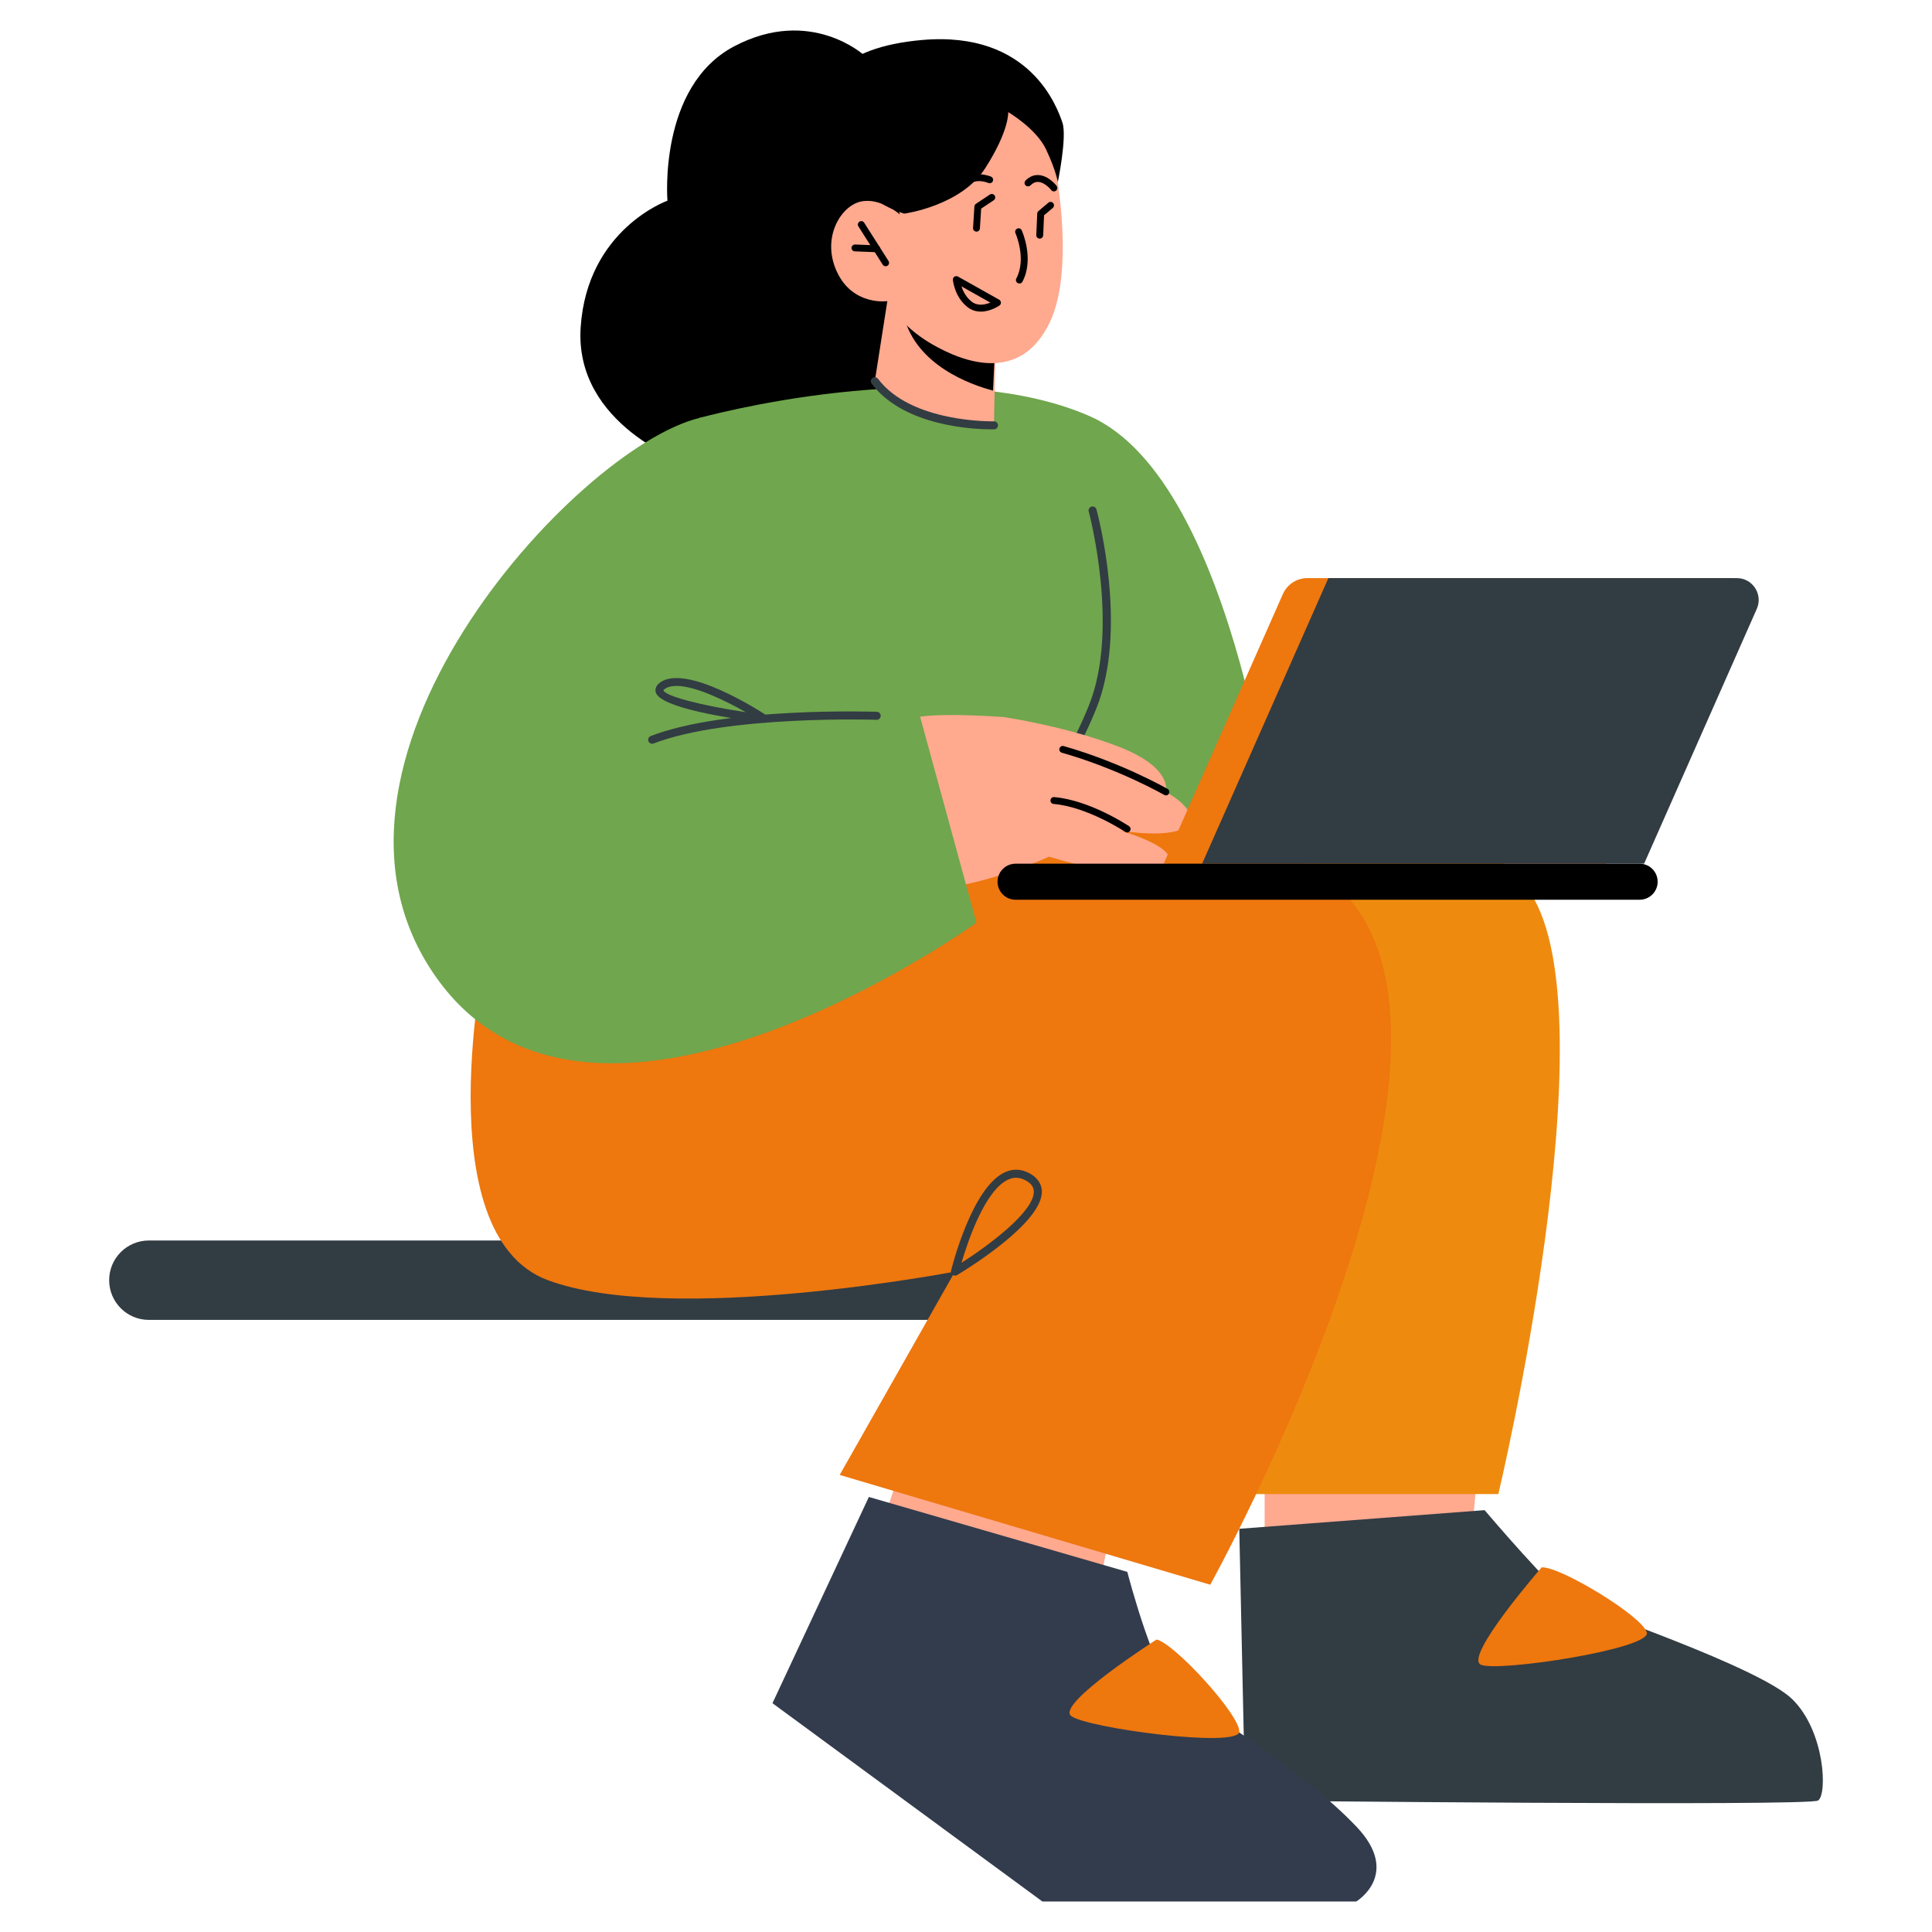 <?xml version="1.0" encoding="UTF-8"?>
<svg id="Layer_1" data-name="Layer 1" xmlns="http://www.w3.org/2000/svg" viewBox="0 0 400 400">
  <defs>
    <style>
      .cls-1 {
        fill: #70a64d;
      }

      .cls-2 {
        fill: #ee8b0e;
      }

      .cls-3 {
        fill: #323c43;
      }

      .cls-4 {
        fill: #323c4d;
      }

      .cls-5 {
        fill: #ffa98f;
      }

      .cls-6 {
        fill: #ee770e;
      }
    </style>
  </defs>
  <polygon class="cls-5" points="306.08 302.5 304.1 324.5 261.83 324.5 261.83 299.58 306.08 302.5"/>
  <polygon class="cls-5" points="230.68 312.66 226.41 334.73 179.89 323.7 188.02 299.58 230.68 312.66"/>
  <path d="M178.92,11.45s-11.1-10.18-26.9-1.87c-15.8,8.31-13.83,31.97-13.83,31.97,0,0-16.61,5.88-17.97,26.21-1.36,20.32,21.96,28.23,21.96,28.23l39.71-6.25s7.93-11.82,7.87-12.25c-.06-.44,1.57-49.39,1.57-49.39l-12.41-16.64Z"/>
  <path class="cls-3" d="M30.82,273.27h182.69c4.54,0,8.22-3.68,8.22-8.22s-3.68-8.22-8.22-8.22H30.82c-4.54,0-8.22,3.68-8.22,8.22s3.68,8.22,8.22,8.22Z"/>
  <path class="cls-1" d="M264.75,178.4s-8.3-78.71-39.17-92.25c-30.87-13.53-80.81.39-80.81.39l2.24,105.28,117.74-13.42Z"/>
  <path class="cls-2" d="M239.01,173.98s61.13-14.88,77.89,10.95c16.76,25.83-6.68,124.4-6.68,124.4h-56.29l-14.93-135.35Z"/>
  <path class="cls-6" d="M100.62,196.38s-12.73,59.14,12.78,68.66c25.51,9.52,84.31-1.77,84.31-1.77l-23.86,42.1,76.72,22.73s63.71-115.04,24.93-145.7c-38.78-30.66-120.4,13.98-120.4,13.98h-54.48Z"/>
  <path class="cls-3" d="M307.37,312.66s14.63,17.26,18.03,18.9c3.4,1.64,38.87,13.58,45.67,20.24,6.8,6.66,7.29,19.75,5.34,20.98-1.94,1.23-118.61,0-118.61,0l-1.22-56.26,50.79-3.86Z"/>
  <path class="cls-4" d="M233.4,325.45s5.96,23.13,10.75,25.56c4.8,2.43,25.44,15.39,36.66,27.15,9.4,9.86,0,15.52,0,15.52h-65l-55.88-41.05,19.96-42.7,53.51,15.51Z"/>
  <path class="cls-6" d="M319.18,324.51s-16.27,18.65-12.55,20.17c3.72,1.52,35.14-3.3,34.33-6.66s-18.02-13.78-21.78-13.51Z"/>
  <path class="cls-6" d="M239.47,339.44s-20.86,13.33-17.71,15.83c3.15,2.5,34.65,6.71,34.82,3.26.17-3.45-13.42-18.29-17.11-19.08Z"/>
  <path class="cls-5" d="M183.71,62.35l-2.59,16.57s2.64,5.38,13.47,8.16c8.07,2.07,11.2.96,11.2.96l.17-8.6.16-8.39-19.19-7.46-3.22-1.25Z"/>
  <path d="M186.92,63.65c-.04.52.05,1.16.24,1.91,2.61,10.1,13.77,14.08,18.43,15.31l.45-9.48-19.11-7.74Z"/>
  <path class="cls-5" d="M217.5,29.26s5.86,25.24-.25,37.68c-6.11,12.43-17.68,8.15-24.36,4.28-6.68-3.87-9.18-8.87-9.18-8.87,0,0-7.1,1.02-10.41-6.02-3.31-7.04.76-13.66,4.88-14.59,4.12-.93,8.14,2.67,8.14,2.67l-2.29-7.45s21.37-31.7,33.48-7.71Z"/>
  <path d="M211.05,58.69c-.11,0-.23-.03-.34-.08-.35-.18-.48-.62-.29-.96,2.17-4.06-.16-9.33-.18-9.38-.16-.36,0-.78.36-.94.36-.16.78,0,.94.36.11.24,2.63,5.97.14,10.64-.13.24-.37.38-.63.38Z"/>
  <path d="M183.36,55.13c-.24,0-.46-.12-.6-.33l-5.04-7.93c-.21-.33-.11-.77.22-.98.33-.21.77-.11.98.22l5.04,7.93c.21.33.11.77-.22.98-.12.08-.25.11-.38.11Z"/>
  <path d="M181.51,52.22s-4.54-.18-4.54-.18c-.39-.02-.7-.35-.68-.74s.37-.67.74-.68l4.51.18c.39.02.7.35.68.74-.02.38-.33.68-.71.68Z"/>
  <path class="cls-3" d="M216.54,165c-.18,0-.35-.05-.5-.17-.37-.28-.44-.8-.16-1.16.05-.07,5.35-7.14,9.56-17.6,6.43-15.96.03-39.92-.03-40.16-.12-.44.14-.9.58-1.02.46-.12.9.14,1.02.58.27,1,6.61,24.73-.03,41.22-4.3,10.67-9.72,17.91-9.77,17.98-.16.22-.41.33-.66.33Z"/>
  <path d="M203.06,64.51c-.9,0-1.84-.23-2.72-.91-2.69-2.06-3.04-5.51-3.06-5.66-.02-.26.1-.52.32-.66.22-.14.51-.15.74-.02l8.53,4.79c.21.12.35.34.36.59.01.25-.1.48-.31.62-.1.07-1.85,1.26-3.87,1.26ZM199.05,59.29c.34.99.97,2.28,2.16,3.19,1.24.95,2.8.59,3.83.17l-5.98-3.36Z"/>
  <path d="M199.72,38.85c-.15,0-.31-.05-.44-.15-.31-.24-.36-.69-.12-1,2.15-2.74,5.86-1.2,6.02-1.13.36.15.53.57.38.93-.15.36-.57.53-.93.38-.12-.05-2.87-1.18-4.34.7-.14.18-.35.27-.56.27Z"/>
  <path d="M218.2,39.63c-.21,0-.42-.09-.56-.28-.01-.02-1.25-1.59-2.65-1.68-.57-.04-1.13.2-1.65.71-.28.28-.73.27-1.01,0-.28-.28-.27-.73,0-1.01.82-.81,1.73-1.2,2.75-1.12,2.05.14,3.61,2.14,3.68,2.23.24.31.18.76-.13,1-.13.1-.28.15-.43.15Z"/>
  <path d="M215.26,49.41c-.42-.02-.73-.35-.71-.74l.2-4.46c0-.2.1-.38.25-.51l2.05-1.73c.3-.25.75-.22,1,.08.25.3.21.75-.08,1l-1.81,1.53-.18,4.14c-.02.38-.33.68-.71.68Z"/>
  <path d="M202.17,47.96c-.44-.03-.74-.36-.71-.76l.28-4.45c.01-.22.13-.42.32-.55l2.88-1.92c.32-.22.77-.13.99.2.22.33.13.77-.2.99l-2.59,1.72-.26,4.1c-.02.38-.34.67-.71.67Z"/>
  <path d="M187.21,44.23s11.76-1.57,16.78-9.42c5.02-7.85,4.75-11.59,4.75-11.59,0,0,5.8,3.37,7.86,7.76,2.06,4.39,2.41,6.73,2.41,6.73,0,0,1.95-9.44.95-12.33-1-2.89-6.48-19.08-29.06-17.1-34.24,3-20.32,30.8-3.69,35.95Z"/>
  <path class="cls-5" d="M183.09,150.85s1.04-.46,5.47-2.04c4.19-1.5,19.29-.35,19.29-.35,0,0,13.14,1.94,24.09,6.26,10.95,4.32,9.46,9.25,9.46,9.25,0,0,7.05,3.7,4.44,6.81-2.61,3.11-13.82,1.21-13.82,1.21,0,0,14.28,4.03,8.84,7.63-5.45,3.6-23.65-2.26-23.65-2.26,0,0-26.99,12.47-36.88,3.73-9.89-8.74,2.77-30.25,2.77-30.25Z"/>
  <path class="cls-1" d="M190.12,147l12.05,44.05s-78.45,56.38-111.22,12.18c-32.77-44.21,28.19-110.47,53.83-116.69,25.63-6.23,12.68,64.98,12.68,64.98l32.66-4.52Z"/>
  <path class="cls-3" d="M197.71,264.1c-.17,0-.35-.05-.49-.16-.27-.2-.39-.54-.31-.87.18-.71,4.35-17.43,11.26-20.42,1.69-.73,3.4-.62,5.08.33,2,1.13,2.44,2.63,2.46,3.69.09,6.57-15.76,16.24-17.56,17.32-.13.08-.28.12-.43.12ZM210.37,243.84c-.52,0-1.03.11-1.55.34-4.84,2.1-8.43,12.76-9.75,17.27,5.42-3.47,15.02-10.52,14.97-14.76-.01-.92-.54-1.66-1.61-2.26-.7-.39-1.38-.59-2.06-.59Z"/>
  <path class="cls-3" d="M135.02,153.99c-.33,0-.65-.2-.77-.53-.17-.43.05-.91.47-1.07,15.53-6,45.55-5.06,46.82-5.02.46.02.82.4.8.86-.02.46-.39.79-.86.8-.31-.02-30.95-.98-46.16,4.9-.1.04-.2.06-.3.06Z"/>
  <path class="cls-3" d="M158.27,149.64c-6.56-.81-21.68-3.03-22.52-6.35-.11-.42-.12-1.24.95-2.01,5.38-3.82,20.34,5.73,22.02,6.84.32.21.46.62.33.98-.12.33-.43.54-.78.54ZM140.06,142.01c-.97,0-1.79.19-2.4.62-.27.19-.31.3-.31.3.38,1.19,7.83,3.14,17.06,4.52-4.33-2.46-10.5-5.44-14.35-5.44Z"/>
  <path class="cls-3" d="M205.23,88.89c-3.2,0-18.04-.5-24.77-9.47-.28-.37-.2-.89.17-1.16.36-.27.88-.2,1.16.17,6.89,9.18,23.82,8.8,23.98,8.8.47,0,.84.35.85.81.01.46-.35.84-.81.85-.07,0-.27,0-.59,0Z"/>
  <path class="cls-6" d="M240.94,178.81h91.51l26.14-59.12h-87.91c-2.19,0-4.18,1.29-5.07,3.3l-24.68,55.82Z"/>
  <path class="cls-3" d="M248.89,178.81h91.51l23.33-52.76c1.32-2.99-.87-6.36-4.14-6.36h-84.56l-26.14,59.12Z"/>
  <path d="M210.26,186.28h129.21c2.06,0,3.73-1.67,3.73-3.73s-1.67-3.73-3.73-3.73h-129.21c-2.06,0-3.73,1.67-3.73,3.73s1.67,3.73,3.73,3.73Z"/>
  <path d="M241.39,164.68c-.12,0-.24-.03-.35-.1-.09-.05-9.4-5.38-21.2-8.74-.38-.11-.6-.5-.49-.88.11-.38.51-.6.88-.49,11.97,3.41,21.43,8.82,21.52,8.88.34.2.46.63.26.97-.13.23-.37.36-.62.36Z"/>
  <path d="M233.36,172.35c-.14,0-.27-.04-.39-.12-.08-.05-7.85-5.19-14.83-5.78-.39-.03-.68-.38-.65-.77.04-.39.35-.68.77-.65,7.34.63,15.16,5.8,15.49,6.02.33.22.42.66.2.99-.14.2-.36.32-.59.32Z"/>
</svg>